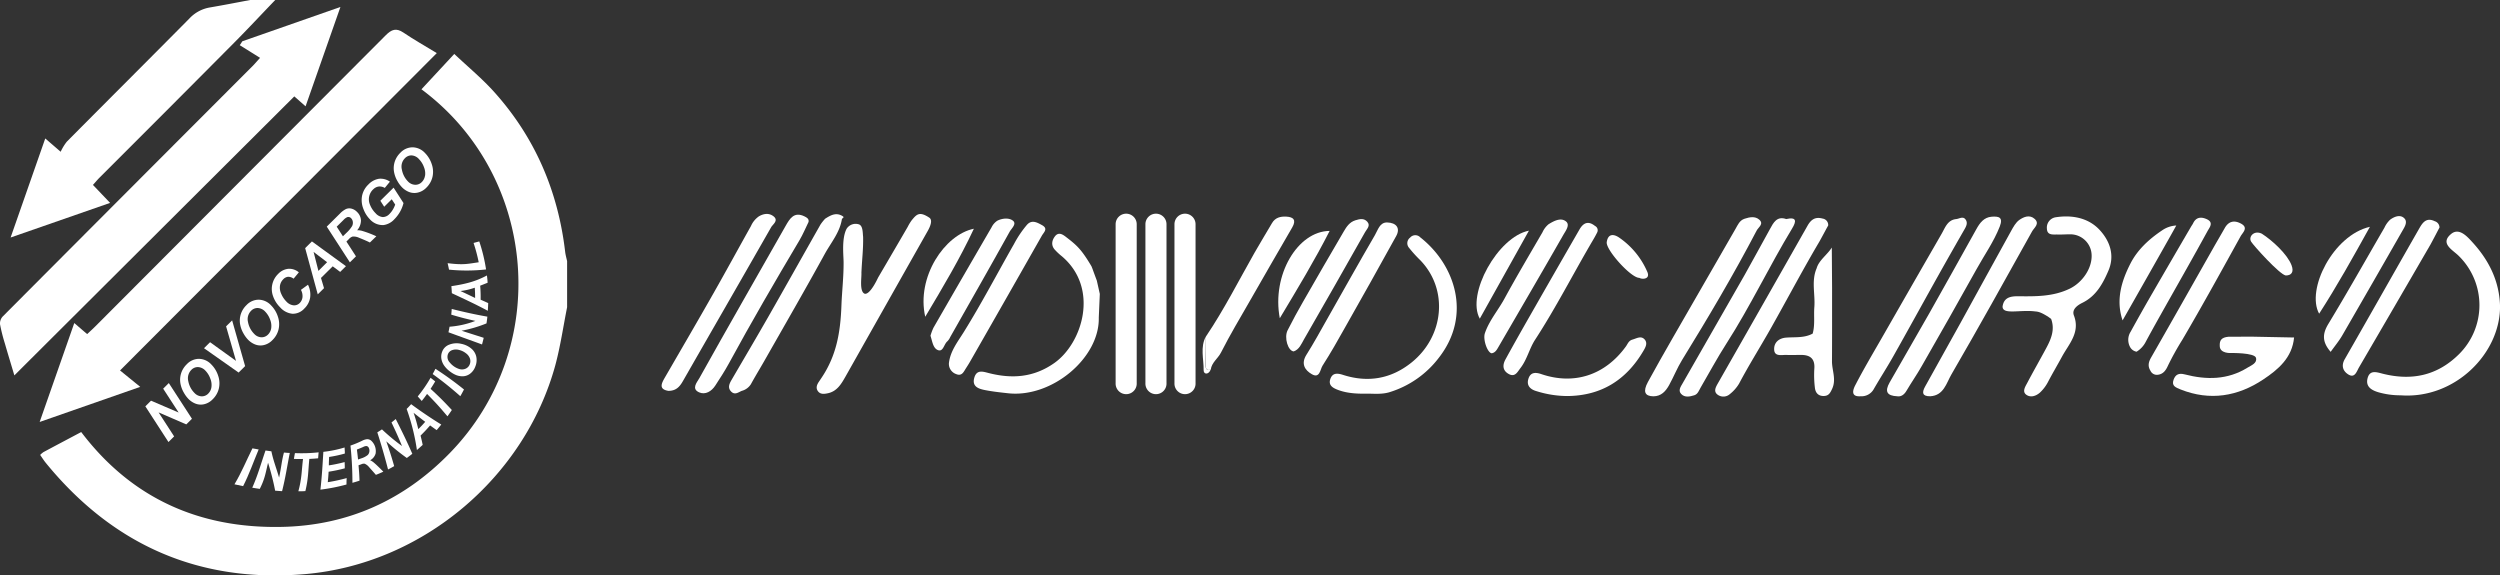 <svg id="Capa_1" data-name="Capa 1" xmlns="http://www.w3.org/2000/svg" viewBox="0 0 973.4 224.04"><rect x="0" y="0" width="973.4" height="224.04" fill="#333333" stroke="none"/><defs><style>.cls-1{fill:#fff;}</style></defs><title>novocargo-white</title><path class="cls-1" d="M361.83,84.73c-3.84-2.53-4.9-1.3-6.84,1.05a18.6,18.6,0,0,0-1.55,2.56c-3.82,6.6-11.53,19.75-11.53,19.75s-3.07,6.81-5.23,6.27c-2.12-.85-1.13-6.37-1.26-8.16.25-5.54.76-9.2.66-14-.19-1.41,0-4.36-1.7-4.86a4.16,4.16,0,0,0-4.7,1.7c-2,3.68-1.23,10.34-1.2,12.91.06,5.65-.64,11.58-.84,17-.38,10.59-2,19.59-7.71,28.09l-1.11,1.66c-.79,1.18-1.23,2.45-.27,3.69s2.46,1,3.71.75c3.65-.72,5.33-3.64,7-6.58q16-28.36,32-56.67C362.24,88.14,363.26,85.67,361.83,84.73Z" transform="translate(-0.02 0)"/><path class="cls-1" d="M800.34,84.61A4.06,4.06,0,0,0,797,89c.09,2.73,2.38,2.26,4.14,2.31s3.33-.09,5-.08a8.32,8.32,0,0,1,8.28,8.12c.16,5.27-3.71,10.68-8.44,13-6.55,3.21-13.45,3.06-20.39,3-2.91,0-5.36.56-5.85,4,0,3.34,6.82,1.14,12.72,1.91,1.87.09,3.38,1.09,4.94,2l1.24.9h0c1.56,4.17,0,7.85-1.92,11.42-2.44,4.54-5,9-7.41,13.58-.75,1.42-2,3.3-.35,4.52s3.8.59,5.45-.93a15.8,15.8,0,0,0,3.21-4.4c1.69-3.2,3.56-6.35,5.27-9.51,2.62-4.85,7.18-9.35,4.63-16-.89-2.32,1.26-3.94,3.3-4.94,5.29-2.6,7.91-7.33,10.11-12.45,2.67-6.19.46-11.8-3.47-16C813.09,84.79,806.74,83.6,800.34,84.61Z" transform="translate(-0.02 0)"/><path class="cls-1" d="M963,94.67c-2.2-2.42-5.42-6.23-8.62-3.57-4.47,3.71.64,6.21,2.91,8.47l.33.33a26.87,26.87,0,0,1-.16,38c-8.45,8.38-18.4,10.43-29.66,7.62-2.44-.61-5.19-1.67-6,2-.67,3.18,1.77,4.44,4.19,5.19a31.17,31.17,0,0,0,8.76,1.21c21.16,1.54,38.88-16.38,38.68-34.8C973.18,109.62,969.23,101.57,963,94.67Z" transform="translate(-0.02 0)"/><path class="cls-1" d="M425,103.69c-3.86-6.51-5.61-8.12-9.88-11.39-1.27-1-2.94-2.14-4.36-.26-1.17,1.54-1.53,3.4-.15,5.06a23.6,23.6,0,0,0,2.9,2.72c14.66,12.49,7.94,33.86-3,41.54-8,5.62-16.41,6.2-25.42,3.92-2.32-.59-4.77-1.49-5.71,1.77-1,3.48,1.64,4.33,4.14,4.83,3,.59,6,.91,9,1.24,17,1.89,35.68-13.72,35.32-29.45l.4-9.23-1.16-5.18C425,103.69,425.66,105.3,425,103.69Z" transform="translate(-0.02 0)"/><path class="cls-1" d="M684,89.76c.68-1.3,2.91-2.58,1-4.24-1.61-1.42-3.75-1-5.72-.35s-2.65,2.45-3.55,4q-12.33,21.32-24.58,42.68c-3.21,5.6-6.41,11.22-9.5,16.89-2,3.69-1.24,5.52,2.1,5.57,3.1,0,4.84-2,6.15-4.35,1.76-3.19,3.11-6.61,5-9.71C665.09,123.69,675,107,684,89.76Z" transform="translate(-0.02 0)"/><path class="cls-1" d="M553,92.4l-.2-.19a2.65,2.65,0,0,0-3.73.3l-.19.15a2.73,2.73,0,0,0-.21,3.86A49.8,49.8,0,0,0,553,101.3c11.08,11.42,9.32,29.72-3.48,39.92-7.94,6.33-16.92,7.85-26.6,4.74-2.15-.69-4.08-.87-4.93,1.63s1.08,3.5,3,4.23c3.81,1.43,7.8,1.52,12,1.46,1.89,0,5.25.31,8.12-.6a38.21,38.21,0,0,0,19.15-13.4C573.21,122.68,566.53,103,553,92.4Z" transform="translate(-0.02 0)"/><path class="cls-1" d="M778.65,88.19c1.45-3.73-.51-4-3.18-3.81-3,.24-4.59,2.42-5.92,4.81-6.14,11-12.23,22-18.42,32.93-5.06,8.95-10.27,17.81-15.34,26.75-2,3.53-1.16,5.24,3,5.43,1.31.21,2.58-.49,3.55-2.16,1.93-3.29,4.14-6.42,6-9.73,7.15-12.51,14.28-25,21.28-37.63C772.66,99.28,776.33,94.13,778.65,88.19Z" transform="translate(-0.02 0)"/><path class="cls-1" d="M697.83,88.91c1.58-2.62,1.93-4.57-2.33-3.62-3.64-1.28-5,1.45-6.34,3.91-3.32,5.92-6.49,11.94-9.84,17.84q-12.06,21.13-24.17,42.23c-.76,1.32-1.79,2.75-.58,4.08,1.39,1.53,3.38,1.1,5.14.55,1.39-.44,1.81-1.87,2.47-3,3.34-5.72,6.47-11.58,10.05-17.15C681.55,119.24,688.91,103.63,697.83,88.91Z" transform="translate(-0.02 0)"/><path class="cls-1" d="M314.84,86.42c.23-1.22-.64-1.7-1.56-2.16-4.1-2-5.76.88-7.37,3.7q-8.4,14.71-16.76,29.45c-5.64,9.95-11.3,19.88-16.85,29.87-1,1.72-3.12,4.11-.08,5.48,2.42,1.08,4.84-.36,6.33-2.67,1.8-2.79,3.64-5.58,5.22-8.49,8.8-16.2,18.07-32.13,27.5-48C312.62,91.34,313.64,88.86,314.84,86.42Z" transform="translate(-0.02 0)"/><path class="cls-1" d="M711.85,87.78a2.52,2.52,0,0,0-2.12-2.66c-2.92-.81-4.58.33-6,2.89q-17.39,30.66-34.86,61.29c-.86,1.52-1.78,3.19,0,4.43a3.78,3.78,0,0,0,4.68-.28,15.09,15.09,0,0,0,3.6-4.09c3.87-7.32,8.28-14.31,12.34-21.5,6.35-11.25,12.37-22.7,18.95-33.83C709.63,91.91,710.77,89.71,711.85,87.78Z" transform="translate(-0.02 0)"/><path class="cls-1" d="M792.28,85.27c-2-1.84-4.29-.82-6,.35-1.41,1-2.35,2.75-3.22,4.32-6.6,11.9-13.1,23.84-19.68,35.76-4.57,8.28-9.2,16.53-13.79,24.79-1.28,2.29-1.21,3.85,2,3.8,5.26-.29,6.28-5.15,8.2-8.44,10.72-18.47,21.08-37.16,31.48-55.82C792.09,88.63,794.26,87.13,792.28,85.27Z" transform="translate(-0.02 0)"/><path class="cls-1" d="M754.67,107.34q5.09-9.08,10.28-18.11c.7-1.22,1.28-2.47.42-3.71-1-1.48-2.46-.34-3.68-.22-3.4.35-4.3,3.34-5.68,5.73q-11.68,20.27-23.3,40.57c-3.45,6-7,12-10.21,18.18-1.07,2-2,4.8,2,4.51a5.46,5.46,0,0,0,5.16-2.92c2.48-4.29,5.18-8.46,7.61-12.78C743.12,128.21,748.85,117.75,754.67,107.34Z" transform="translate(-0.02 0)"/><path class="cls-1" d="M301.18,84.21c-1.7-1.33-3.72-1.09-5.64,0A9,9,0,0,0,292.42,88c-4.87,8.69-9.63,17.44-14.55,26.1-6.24,11-12.6,21.88-18.92,32.8-1.39,2.4-2.56,4.65,1.31,5.29,3,0,4.41-1.62,5.66-3.81,11.45-20,23-40,34.41-60C301,87.31,303.26,85.82,301.18,84.21Z" transform="translate(-0.02 0)"/><path class="cls-1" d="M327.84,85.22a6.54,6.54,0,0,0,.63-.58s-.07-.28-.17-.35c-2.58-1.78-4.78-.55-7,.87h0a18.25,18.25,0,0,0-1.83,2.3c-6.71,11.83-13.35,23.7-20.09,35.51-4.77,8.35-9.67,16.63-14.51,24.94-.87,1.49-1.63,3.07-.16,4.55s2.79.26,4.13-.27a6.06,6.06,0,0,0,3.53-2.57c1.91-3.48,4-6.86,5.94-10.31,7.71-13.55,15.51-27.06,23-40.72C323.74,94.27,327.07,90.34,327.84,85.22Zm-1.21-.53c-1.35-.12-2.72,1.08-4.07,1C323.91,85.77,325.28,84.57,326.63,84.69Z" transform="translate(-0.02 0)"/><path class="cls-1" d="M867.65,131.12c-2.61.26-3.46,1.29-3.35,3.56,0,3,4.22,2.77,4.22,2.77s9.35-.18,9.89,1.88-1.77,2.89-3.31,3.83c-7.75,4.8-16,4.8-24.49,2.6-2.31-.6-3.59.12-4.29,2.1-.87,2.45.88,3,2.73,3.78,11.46,4.56,22.31,2.7,32.19-3.89,5.78-3.85,11.28-8.44,12-16.34l-16.6-.33Z" transform="translate(-0.02 0)"/><path class="cls-1" d="M405.74,87.66c-1.95-1.08-4-2.22-5.86-.13a41.65,41.65,0,0,0-5,7.39c-6.54,11.49-12.67,23.22-19.66,34.46-2.31,3.72-5.2,7.33-5.73,12a4.22,4.22,0,0,0,2.86,4.29c2.2.9,2.88-.89,3.76-2.26.54-.83,1.08-1.67,1.57-2.53q14.05-24.54,28-49.12C406.41,90.46,408.26,89.05,405.74,87.66Z" transform="translate(-0.02 0)"/><path class="cls-1" d="M543.67,91.86c1.63-3,.1-5.16-3.62-5.25-2.83,0-3.51,2.91-4.68,4.91-6.25,10.75-12.31,21.61-18.45,32.42-2.7,4.76-5.31,9.58-8.23,14.2-2.21,3.5-.61,6,2.09,7.55,3.12,1.83,3.26-1.87,4.19-3.32,3.13-4.87,6-9.93,8.83-15C530.47,115.57,537.14,103.75,543.67,91.86Z" transform="translate(-0.02 0)"/><path class="cls-1" d="M500.83,84.34c-2.23-.11-4.29.36-5.55,2.54-2.25,3.86-4.6,7.66-6.8,11.54-6.19,10.91-11.86,22.13-18.89,32.56,0,3.74-.05,7.48-.15,11.21,0,1.47.46,2.12,2,1.75.34-2.8,2.81-4.34,4-6.7,3.5-6.91,7.51-13.57,11.36-20.3q8.14-14.24,16.38-28.42C504.8,85.68,503.7,84.48,500.83,84.34Z" transform="translate(-0.02 0)"/><path class="cls-1" d="M872.42,92c.81-1.46,3.17-3.32.15-4.94-2.56-1.38-4.79-1-6.33,1.75-1.38,2.44-2.81,4.85-4.19,7.28-8.16,14.4-16.29,28.81-24.51,43.17-1,1.77-1.32,3.32-.22,5.09a2.72,2.72,0,0,0,2.84,1.57c2.11-.22,3.16-1.74,3.92-3.43a108.35,108.35,0,0,1,5.74-10.34C857.6,118.89,865,105.43,872.42,92Z" transform="translate(-0.02 0)"/><path class="cls-1" d="M949.86,88.6A2.57,2.57,0,0,0,948,86.13c-3.45-1.68-4.88.82-6.21,3.15C932.17,106.11,922.64,123,913,139.8c-1.56,2.7-.62,4.77,1.36,6,2.56,1.59,3.26-1.22,4.17-2.77q13.92-23.84,27.77-47.73C947.57,93,948.76,90.64,949.86,88.6Z" transform="translate(-0.02 0)"/><path class="cls-1" d="M713.36,112.22l-.11-15.84c-1.61,2.66-5.06,5-5.89,8.06-2.15,4.94-.51,10.12-.91,15.17-.27,3.42.31,6.9-.65,10.28-3.23,1.76-6.79,1.31-10.25,1.56-3,.21-4.9,2-4.74,4.75s3,1.93,4.78,2,3.66,0,5.49,0c3.62-.06,5.65,1.33,5.37,5.33a40.6,40.6,0,0,0,.22,7.47c.2,1.7,1.09,3.12,3.21,3.18s2.72-1.11,3.51-2.81c1.69-3.68-.1-7.17-.07-10.75C713.38,131.19,713.35,121.7,713.36,112.22Z" transform="translate(-0.02 0)"/><path class="cls-1" d="M620.5,93.08c.59-1,1.11-2,1.43-2.64a1.87,1.87,0,0,0-.87-2.46c-2.62-2.09-4.53-1.28-6.06,1.38q-9.57,16.6-19.07,33.23c-3.29,5.76-6.56,11.53-9.74,17.35-1.15,2.1-1.2,4.27,1.18,5.63,2.54,1.46,3.46-.72,4.67-2.28,2.58-3.33,3.44-7.56,5.68-11C606,119.57,612.81,106.09,620.5,93.08Z" transform="translate(-0.02 0)"/><path class="cls-1" d="M609.79,86.25c-2-1.69-4.75-.23-6.82,1.06a8.68,8.68,0,0,0-2.37,3.13c-5,8.61-10.08,17.17-14.84,25.91-2.46,4.51-5.92,8.46-7.59,13.41-.82,2.44,1,7.63,2.67,7.79,1.3-.22,1.91-1.23,2.49-2.24,8.48-14.6,17-29.18,25.38-43.84C609.59,89.93,611.42,87.6,609.79,86.25Z" transform="translate(-0.02 0)"/><path class="cls-1" d="M531.54,90.36c.69-1.22,2.19-2.49.87-4s-3-1.1-4.65-.59c-2.28.7-3.47,2.52-4.55,4.38q-7.92,13.52-15.71,27.12c-2.14,3.73-4.22,7.51-6.15,11.36-1.41,2.81.14,8,2.39,8.2,2.15-.75,3-2.93,4-4.7C515.75,118.26,523.64,104.31,531.54,90.36Z" transform="translate(-0.02 0)"/><path class="cls-1" d="M393.14,90.22c.7-1.26,2.79-3,1.34-4.24s-4.15-1.06-6.13-.05a6.44,6.44,0,0,0-2.24,2.55Q374.76,108,363.5,127.56a20.08,20.08,0,0,0-1.19,3.17c.73,2.2,1,4.95,3,5.62s2.24-2.38,3.6-3.48a5.61,5.61,0,0,0,1.1-1.65C377.75,117.57,385.52,103.94,393.14,90.22Z" transform="translate(-0.02 0)"/><path class="cls-1" d="M935.82,84.7c-1.57-1.18-3.65-.26-5.13.8a9.8,9.8,0,0,0-2.27,3.16c-7.25,12.47-14.32,25.06-21.8,37.4-2.34,3.86-2.56,7,.87,10.94,1.69-2.38,3.29-4.29,4.51-6.4q11.83-20.46,23.57-41C936.48,88.06,937.66,86.08,935.82,84.7Z" transform="translate(-0.02 0)"/><path class="cls-1" d="M859.53,90c.75-1.37,2.51-3.32-.18-4.61-2.13-1-4.2-1-5.42,1.55-.21.45-.53.84-.78,1.28Q845,102.17,836.9,116.17q-3.72,6.47-7.3,13a5.86,5.86,0,0,0-.09,6.16,3.59,3.59,0,0,0,2.41,1.61,9.63,9.63,0,0,0,3.64-4c2.74-5.1,5.6-10.14,8.43-15.19C849.18,108.56,854.43,99.33,859.53,90Z" transform="translate(-0.02 0)"/><path class="cls-1" d="M640.31,132.1c-1.39-1.46-3.11-.32-4.67.12S633.77,134,633,135c-8.12,11.11-20.1,15-32.86,10.66-2.52-.86-4.33-.62-5.07,2s1,4.05,3.26,4.66a40.58,40.58,0,0,0,12,1.88c13.22-.13,22.9-6.27,29.53-17.52C640.68,135.29,641.7,133.57,640.31,132.1Z" transform="translate(-0.02 0)"/><path class="cls-1" d="M847.38,87.8a10.66,10.66,0,0,0-5.6,1.95c-5,3.35-9.49,7.48-12.23,12.82-3.51,6.85-5.77,14.25-3.08,22.18q9.27-16.27,18.47-32.58C845.51,91.17,847.38,87.8,847.38,87.8Z" transform="translate(-0.02 0)"/><path class="cls-1" d="M498.32,123.91c7.1-11.83,13.6-22.6,19.41-34C505.27,90,495.12,107.09,498.32,123.91Z" transform="translate(-0.02 0)"/><path class="cls-1" d="M903,122.14c6.93-10.73,13.08-21.77,19.77-33.83C908.43,91.57,897.84,112.79,903,122.14Z" transform="translate(-0.02 0)"/><path class="cls-1" d="M360.27,123.34c7.08-11.87,13.44-22.52,18.94-34.28C367.85,91.35,356.75,107.85,360.27,123.34Z" transform="translate(-0.02 0)"/><path class="cls-1" d="M576.19,124.08l19.13-34.27C583.16,92.21,570.88,114.63,576.19,124.08Z" transform="translate(-0.02 0)"/><path class="cls-1" d="M890,107.26c2.12,0,3.31-1.24,2.25-4-1.66-4.33-7.48-9.65-11.56-12.27-3-1.48-5.33,1.15-4.17,3.1C877.54,95.72,887.61,106.89,890,107.26Z" transform="translate(-0.02 0)"/><path class="cls-1" d="M638.31,108.18c.92.64,4.59.71,3-2.57a31.07,31.07,0,0,0-11-13.2c-2.07-1.34-4.21-1.45-4.69,1.87C625.2,97.26,635.11,108.29,638.31,108.18Z" transform="translate(-0.02 0)"/><path class="cls-1" d="M468.67,144.18c0,1.67,1.93,1.8,2.73-.25-1.51.38-2-.27-2-1.75.1-3.74.11-7.48.15-11.22C467.25,135.21,468.74,139.79,468.67,144.18Z" transform="translate(-0.02 0)"/><path class="cls-1" d="M438.51,83.2a4.11,4.11,0,0,0-4.11,4.11v61.85a4.11,4.11,0,1,0,8.21,0V87.31A4.11,4.11,0,0,0,438.51,83.2Z" transform="translate(-0.02 0)"/><path class="cls-1" d="M450.11,83.2A4.11,4.11,0,0,0,446,87.31v61.85a4.11,4.11,0,1,0,8.21,0V87.31A4.11,4.11,0,0,0,450.11,83.2Z" transform="translate(-0.02 0)"/><path class="cls-1" d="M461.42,83.2a4.11,4.11,0,0,0-4.11,4.11v61.85a4.11,4.11,0,1,0,8.21,0V87.31A4.11,4.11,0,0,0,461.42,83.2Z" transform="translate(-0.02 0)"/><path class="cls-1" d="M220.07,98.06c-2.74-23.43-11.59-44.23-27.3-61.87C188,30.79,182.31,26.13,176.9,21L164.12,34.77c45.4,33.75,50.83,100.79,11,141.67-17.85,18.32-39.7,28.18-65.31,28.71-32,.67-58.51-11-78.17-36.93-5.05,2.68-9.89,5.24-14.71,7.82a8.89,8.89,0,0,0-1.27,1.09c.77,1.1,1.41,2.14,2.18,3.08,26.2,32.1,59.93,46.93,101.26,43.3,45.32-4,85.11-37.44,97.13-81.27,2-7.4,3.09-15.07,4.6-22.62V101.67C220.56,100.47,220.22,99.28,220.07,98.06Z" transform="translate(-0.02 0)"/><path class="cls-1" d="M36.21,72c1-1.09,1.68-1.95,2.46-2.73Q65,43,91.19,16.63c5.42-5.45,10.65-11.08,16-16.63H97.43C92.19,1,87,2,81.71,2.91a14.07,14.07,0,0,0-8,4.35c-15.84,16-31.82,31.92-47.69,47.92a19.76,19.76,0,0,0-2.38,3.91l-6-5.18L4.15,92.48,42.89,79Z" transform="translate(-0.02 0)"/><path class="cls-1" d="M46.76,144.24,170.09,20.68c-4.79-2.91-9-5.29-13-8-2.84-1.9-4.61-1.23-6.92,1.09Q93.57,70.56,36.94,127.27c-.94.94-1.93,1.82-3,2.81l-5-4.3L15.46,164.3l39.16-13.67Z" transform="translate(-0.02 0)"/><path class="cls-1" d="M119,41.4,132.57,2.71,94.38,16.07l-1,1.53,7.9,4.93c-1.64,1.8-2.19,2.47-2.8,3.08Q49.75,74.37,1.1,123.21a4,4,0,0,0-1.08,3,67,67,0,0,0,1.91,7.57c1.07,3.73,2.21,7.45,3.68,12.38l109-108.63Z" transform="translate(-0.02 0)"/><polygon class="cls-1" points="74.74 163.05 65.73 149.15 63.53 151.33 69.56 160.63 58.8 156.01 56.59 158.21 65.59 172.11 67.8 169.92 61.75 160.57 72.53 165.24 74.74 163.05"/><path class="cls-1" d="M79.4,157.41a6.7,6.7,0,0,0,3.43-1.95,8.65,8.65,0,0,0,2.41-4.21,9,9,0,0,0-.27-4.93,10.94,10.94,0,0,0-2.64-4.38,6.73,6.73,0,0,0-4.8-2.22,6.54,6.54,0,0,0-4.77,2.09,8.56,8.56,0,0,0-2.2,3.47,8.32,8.32,0,0,0-.32,3.82,10.86,10.86,0,0,0,1.39,3.84,11.61,11.61,0,0,0,1.83,2.46,7.85,7.85,0,0,0,2.61,1.73A5.73,5.73,0,0,0,79.4,157.41ZM75.74,153a8.78,8.78,0,0,1-2.42-4.64A4.62,4.62,0,0,1,74.54,144a3.44,3.44,0,0,1,2.63-1.07A4.2,4.2,0,0,1,80,144.32a8.58,8.58,0,0,1,1.9,3.08,6.49,6.49,0,0,1,.44,3.37,4.39,4.39,0,0,1-1.22,2.46,3.43,3.43,0,0,1-2.69,1.08A4,4,0,0,1,75.74,153Z" transform="translate(-0.02 0)"/><polygon class="cls-1" points="95.44 142.55 90.38 124.74 88.03 127.07 91.89 140.51 81.79 133.24 79.43 135.58 92.91 145.06 95.44 142.55"/><path class="cls-1" d="M96.7,132.37a7.83,7.83,0,0,0,2.61,1.73,5.74,5.74,0,0,0,3.34.28,6.7,6.7,0,0,0,3.43-1.95,8.63,8.63,0,0,0,2.41-4.21,9,9,0,0,0-.27-4.93,11,11,0,0,0-2.64-4.38,6.73,6.73,0,0,0-4.8-2.22A6.54,6.54,0,0,0,96,118.79a8.57,8.57,0,0,0-2.2,3.47,8.32,8.32,0,0,0-.32,3.82,10.86,10.86,0,0,0,1.39,3.84A11.55,11.55,0,0,0,96.7,132.37ZM97.8,121a3.45,3.45,0,0,1,2.63-1.07,4.2,4.2,0,0,1,2.85,1.41,8.56,8.56,0,0,1,1.9,3.08,6.48,6.48,0,0,1,.44,3.36,4.39,4.39,0,0,1-1.22,2.46,3.43,3.43,0,0,1-2.7,1.08A4,4,0,0,1,99,130h0a8.79,8.79,0,0,1-2.42-4.63A4.62,4.62,0,0,1,97.8,121Z" transform="translate(-0.02 0)"/><path class="cls-1" d="M118.52,120.13a7.59,7.59,0,0,0,2.26-4.27,8.62,8.62,0,0,0-.84-5l-2.75,2a5,5,0,0,1,.6,2.91A3.77,3.77,0,0,1,116.7,118a3,3,0,0,1-2.4.88,4.41,4.41,0,0,1-2.78-1.48,9.5,9.5,0,0,1-2-3,5.69,5.69,0,0,1-.48-3.22,4.42,4.42,0,0,1,1.24-2.41,3,3,0,0,1,1.88-1,3.41,3.41,0,0,1,2.17.74l2.05-2.47a5.77,5.77,0,0,0-4.06-1.38,6.27,6.27,0,0,0-4,2,8.16,8.16,0,0,0-2,8.6,11.34,11.34,0,0,0,2.76,4.39,7.34,7.34,0,0,0,4.85,2.52A6.06,6.06,0,0,0,118.52,120.13Z" transform="translate(-0.02 0)"/><path class="cls-1" d="M125,108.22l4.57-4.52,2.9,2.17,2.25-2.23L121.47,94l-2.63,2.61,4.9,18,2.44-2.41Zm-2.88-10.13,5.26,4L124,105.48Z" transform="translate(-0.02 0)"/><path class="cls-1" d="M138.62,99.81l-3.72-5.76,1-1a3.12,3.12,0,0,1,1.4-.94,5,5,0,0,1,2.52.47q2.94,1.18,4.22,1.85L146.55,92A40.41,40.41,0,0,0,141,89.89a6.56,6.56,0,0,0-1.92-.23,5.93,5.93,0,0,0,1.49-3.82,4.83,4.83,0,0,0-1.52-3.3,4.57,4.57,0,0,0-2.19-1.31,3.28,3.28,0,0,0-2.17.18,8.69,8.69,0,0,0-2.32,1.76l-5.12,5.07,9,13.91ZM133.54,92l-2.42-3.74,2.61-2.58a4.4,4.4,0,0,1,1.55-1.15,1.46,1.46,0,0,1,1.45.44,2.41,2.41,0,0,1,.66,1.37,2.87,2.87,0,0,1-.27,1.68,12.58,12.58,0,0,1-2.31,2.74Z" transform="translate(-0.02 0)"/><path class="cls-1" d="M145.32,73.75a3.68,3.68,0,0,1,2.12-1.12,3.91,3.91,0,0,1,2.4.54l2-2.44a6.34,6.34,0,0,0-4.28-1.12,7.22,7.22,0,0,0-4.12,2.24,8.39,8.39,0,0,0-2.46,4.46,9.23,9.23,0,0,0,.57,5.13A11.26,11.26,0,0,0,144,85.34a6.67,6.67,0,0,0,5.35,2.29,6.94,6.94,0,0,0,4.23-2.28,13.52,13.52,0,0,0,3.55-6.29l-3.86-6-5.16,5.11,1.5,2.33,2.94-2.91,1.34,2.06a9.94,9.94,0,0,1-.87,1.89,8.46,8.46,0,0,1-1.35,1.76,3.57,3.57,0,0,1-2.62,1.22,4.26,4.26,0,0,1-2.79-1.5,9.53,9.53,0,0,1-2.16-3.26,5.34,5.34,0,0,1,1.19-6Z" transform="translate(-0.02 0)"/><path class="cls-1" d="M165.5,59.58a6.73,6.73,0,0,0-4.8-2.22,6.54,6.54,0,0,0-4.77,2.09,8.56,8.56,0,0,0-2.2,3.46,8.32,8.32,0,0,0-.32,3.82,10.86,10.86,0,0,0,1.39,3.84A11.55,11.55,0,0,0,156.62,73a7.83,7.83,0,0,0,2.61,1.73,5.74,5.74,0,0,0,3.34.28A6.7,6.7,0,0,0,166,73.1a8.63,8.63,0,0,0,2.41-4.21,9,9,0,0,0-.27-4.93A11,11,0,0,0,165.5,59.58Zm0,8.82a4.39,4.39,0,0,1-1.22,2.46,3.43,3.43,0,0,1-2.7,1.08,4,4,0,0,1-2.69-1.27h0A8.79,8.79,0,0,1,156.49,66a4.62,4.62,0,0,1,1.22-4.42,3.45,3.45,0,0,1,2.63-1.07A4.2,4.2,0,0,1,163.19,62a8.56,8.56,0,0,1,1.9,3.08A6.48,6.48,0,0,1,165.53,68.4Z" transform="translate(-0.02 0)"/><path class="cls-1" d="M100.73,175c-1-.16-1.45-.25-2.42-.43-2.39,4.8-4.22,9.33-7,14,1.37.31,2,.45,3.37.71C97.12,184.49,98.68,179.88,100.73,175Z" transform="translate(-0.02 0)"/><path class="cls-1" d="M104.39,180.18a96.54,96.54,0,0,1,2.76,10.87c1.09.09,1.63.13,2.7.19,1.28-5,2-9.85,3-14.89-.91,0-1.36-.08-2.27-.14-.93,3.45-1,5.6-1.89,9.75-1.29-4.34-2.25-6.66-3-10.24l-2.29-.31c-1.73,5-3,9.65-5.16,14.48,1.19.2,1.77.3,2.93.46C103.18,186.38,103.44,184.09,104.39,180.18Z" transform="translate(-0.02 0)"/><path class="cls-1" d="M118.92,191.21c1.2-5,1.07-7.81,1.54-12.53,1.38-.06,2.07-.11,3.43-.24.07-.95.1-1.41.2-2.32a61.15,61.15,0,0,1-9.23.3c-.18.88-.26,1.34-.4,2.28,1.42,0,2.13.05,3.54,0-.57,4.72-.45,7.54-1.81,12.58C117.29,191.3,117.83,191.28,118.92,191.21Z" transform="translate(-0.02 0)"/><path class="cls-1" d="M135,186.15a68.41,68.41,0,0,1-7.36,1.6c.18-1.64.23-2.46.33-4.08a59.4,59.4,0,0,0,6.29-1.32c0-1,0-1.47-.06-2.44a54.78,54.78,0,0,1-6.14,1.29c0-1.33.06-2,.1-3.28a48.45,48.45,0,0,0,6.13-1.33c0-1-.06-1.42-.1-2.36a44.87,44.87,0,0,1-8.27,1.7c-.3,5-.57,9.79-1.14,14.72a72.15,72.15,0,0,0,10.15-2C134.93,187.63,134.95,187.13,135,186.15Z" transform="translate(-0.02 0)"/><path class="cls-1" d="M142,180.55a4.44,4.44,0,0,1,1.73,1.34c1.22,1.37,2.13,2.38,2.65,3,1.18-.46,1.76-.71,2.9-1.24-1.56-1.57-2.78-2.77-3.76-3.58a5.92,5.92,0,0,0-1.38-.87,4.32,4.32,0,0,0,2.13-2.62,5.54,5.54,0,0,0-1.72-5A2.36,2.36,0,0,0,143,171a5,5,0,0,0-1.92.58,38.45,38.45,0,0,1-4.6,1.91,137.93,137.93,0,0,1,.76,14.5c1.09-.31,1.65-.48,2.76-.83-.08-2.41-.17-3.63-.39-6l1-.35A2.37,2.37,0,0,1,142,180.55Zm-2.57-1.64c-.16-1.56-.25-2.33-.45-3.88,1-.38,1.49-.58,2.46-1a2.66,2.66,0,0,1,1.34-.36,1.31,1.31,0,0,1,.91.88,2.49,2.49,0,0,1,.14,1.35,2.32,2.32,0,0,1-.64,1.27,7.45,7.45,0,0,1-2.47,1.29Z" transform="translate(-0.02 0)"/><path class="cls-1" d="M160.56,176.69c-2-4.6-4.17-9.05-6.46-13.54-.65.55-1,.82-1.65,1.34,1.73,3.61,2.55,5.44,4.1,9.18a77.61,77.61,0,0,1-7.81-6.49c-.71.48-1.08.71-1.81,1.16,1.54,4.81,2.92,9.57,4.18,14.45,1-.49,1.45-.76,2.39-1.3-1.12-3.91-1.74-5.84-3.08-9.67a79.85,79.85,0,0,0,8,6.5C159.27,177.69,159.71,177.36,160.56,176.69Z" transform="translate(-0.02 0)"/><path class="cls-1" d="M167.49,165.64c1,.74,1.53,1.11,2.55,1.83.73-.86,1.09-1.29,1.79-2.17-4-2.47-7.95-5.13-11.73-7.93-.68.75-1,1.13-1.75,1.85a82.34,82.34,0,0,1,4,16c.92-.78,1.37-1.19,2.25-2-.3-1.46-.47-2.19-.83-3.61C165.32,168.07,166.06,167.28,167.49,165.64Zm-4.61,1.45a64.77,64.77,0,0,0-1.82-6.37c1.79,1.43,2.7,2.14,4.52,3.52C164.54,165.42,164,166,162.88,167.1Z" transform="translate(-0.02 0)"/><path class="cls-1" d="M175.95,159.64c-3.21-3.46-4.87-5.11-8.28-8.25.75-1.13,1.11-1.71,1.8-2.88-.71-.58-1.08-.86-1.8-1.42a51.69,51.69,0,0,1-5,7.26c.63.71.94,1.06,1.56,1.78.86-1.08,1.27-1.63,2.07-2.75,3.28,3.32,4.87,5.07,7.94,8.72C174.95,161.12,175.29,160.63,175.95,159.64Z" transform="translate(-0.02 0)"/><path class="cls-1" d="M168.48,145.64a130.61,130.61,0,0,1,10.77,8.62c.59-1,.87-1.56,1.43-2.61a131.56,131.56,0,0,0-11.12-8.05C169.14,144.43,168.93,144.84,168.48,145.64Z" transform="translate(-0.02 0)"/><path class="cls-1" d="M172.16,137a5.31,5.31,0,0,0-.26,2.85,6.51,6.51,0,0,0,1.14,2.61,10.12,10.12,0,0,0,2.33,2.29,10.69,10.69,0,0,0,2.2,1.27,6.62,6.62,0,0,0,2.62.49,4.91,4.91,0,0,0,2.77-.93,6,6,0,0,0,2.1-2.79,6.56,6.56,0,0,0,.37-4.06,5.79,5.79,0,0,0-2.14-3.2,8.74,8.74,0,0,0-3.78-1.68,7.8,7.8,0,0,0-4.62.36A4.64,4.64,0,0,0,172.16,137Zm2.28.88a2.63,2.63,0,0,1,1.57-1.53,4.48,4.48,0,0,1,2.74-.1,7,7,0,0,1,2.65,1.27,4.29,4.29,0,0,1,1.6,2.1,3.23,3.23,0,0,1-.07,2.21,3,3,0,0,1-1.76,1.78,3.54,3.54,0,0,1-2.54,0,7.77,7.77,0,0,1-3.47-2.45A3.13,3.13,0,0,1,174.44,137.87Z" transform="translate(-0.02 0)"/><path class="cls-1" d="M189.78,123.29c-4.69-.81-9.27-1.84-13.88-3-.05.89-.09,1.34-.18,2.22,4.31,1.28,5.93,1.65,9.4,2.44a35.5,35.5,0,0,1-10.06,2.26c-.16.87-.24,1.3-.43,2.16,4.35,1.61,8.72,3.15,13.07,4.75.28-1,.41-1.55.66-2.59-3.47-1.12-5-1.58-8.63-2.76a50.07,50.07,0,0,0,9.71-2.85C189.6,124.89,189.67,124.35,189.78,123.29Z" transform="translate(-0.02 0)"/><path class="cls-1" d="M189.61,107.25c-4.6,2.47-8.73,3.4-13.84,4.17.1,1.1.13,1.65.18,2.74,4.72,2.21,9.45,4.39,14,6.85.09-1.18.12-1.78.16-3-1.2-.55-1.78-.81-2.95-1.32a53.61,53.61,0,0,0-.18-5.46c1.14-.43,1.7-.67,2.9-1.14C189.82,109,189.76,108.4,189.61,107.25Zm-10.3,6.06a25.66,25.66,0,0,0,5.57-1.29c.1,1.6.13,2.4.13,4C182.88,115,181.82,114.47,179.31,113.31Z" transform="translate(-0.02 0)"/><path class="cls-1" d="M174.3,102.47c.24,1,.35,1.52.55,2.52a68.33,68.33,0,0,0,14.42-.08A64.12,64.12,0,0,0,186.63,94c-.92.24-1.36.36-2.22.6a63.37,63.37,0,0,1,2,7.52C182,102.75,180.5,103.24,174.3,102.47Z" transform="translate(-0.02 0)"/></svg>